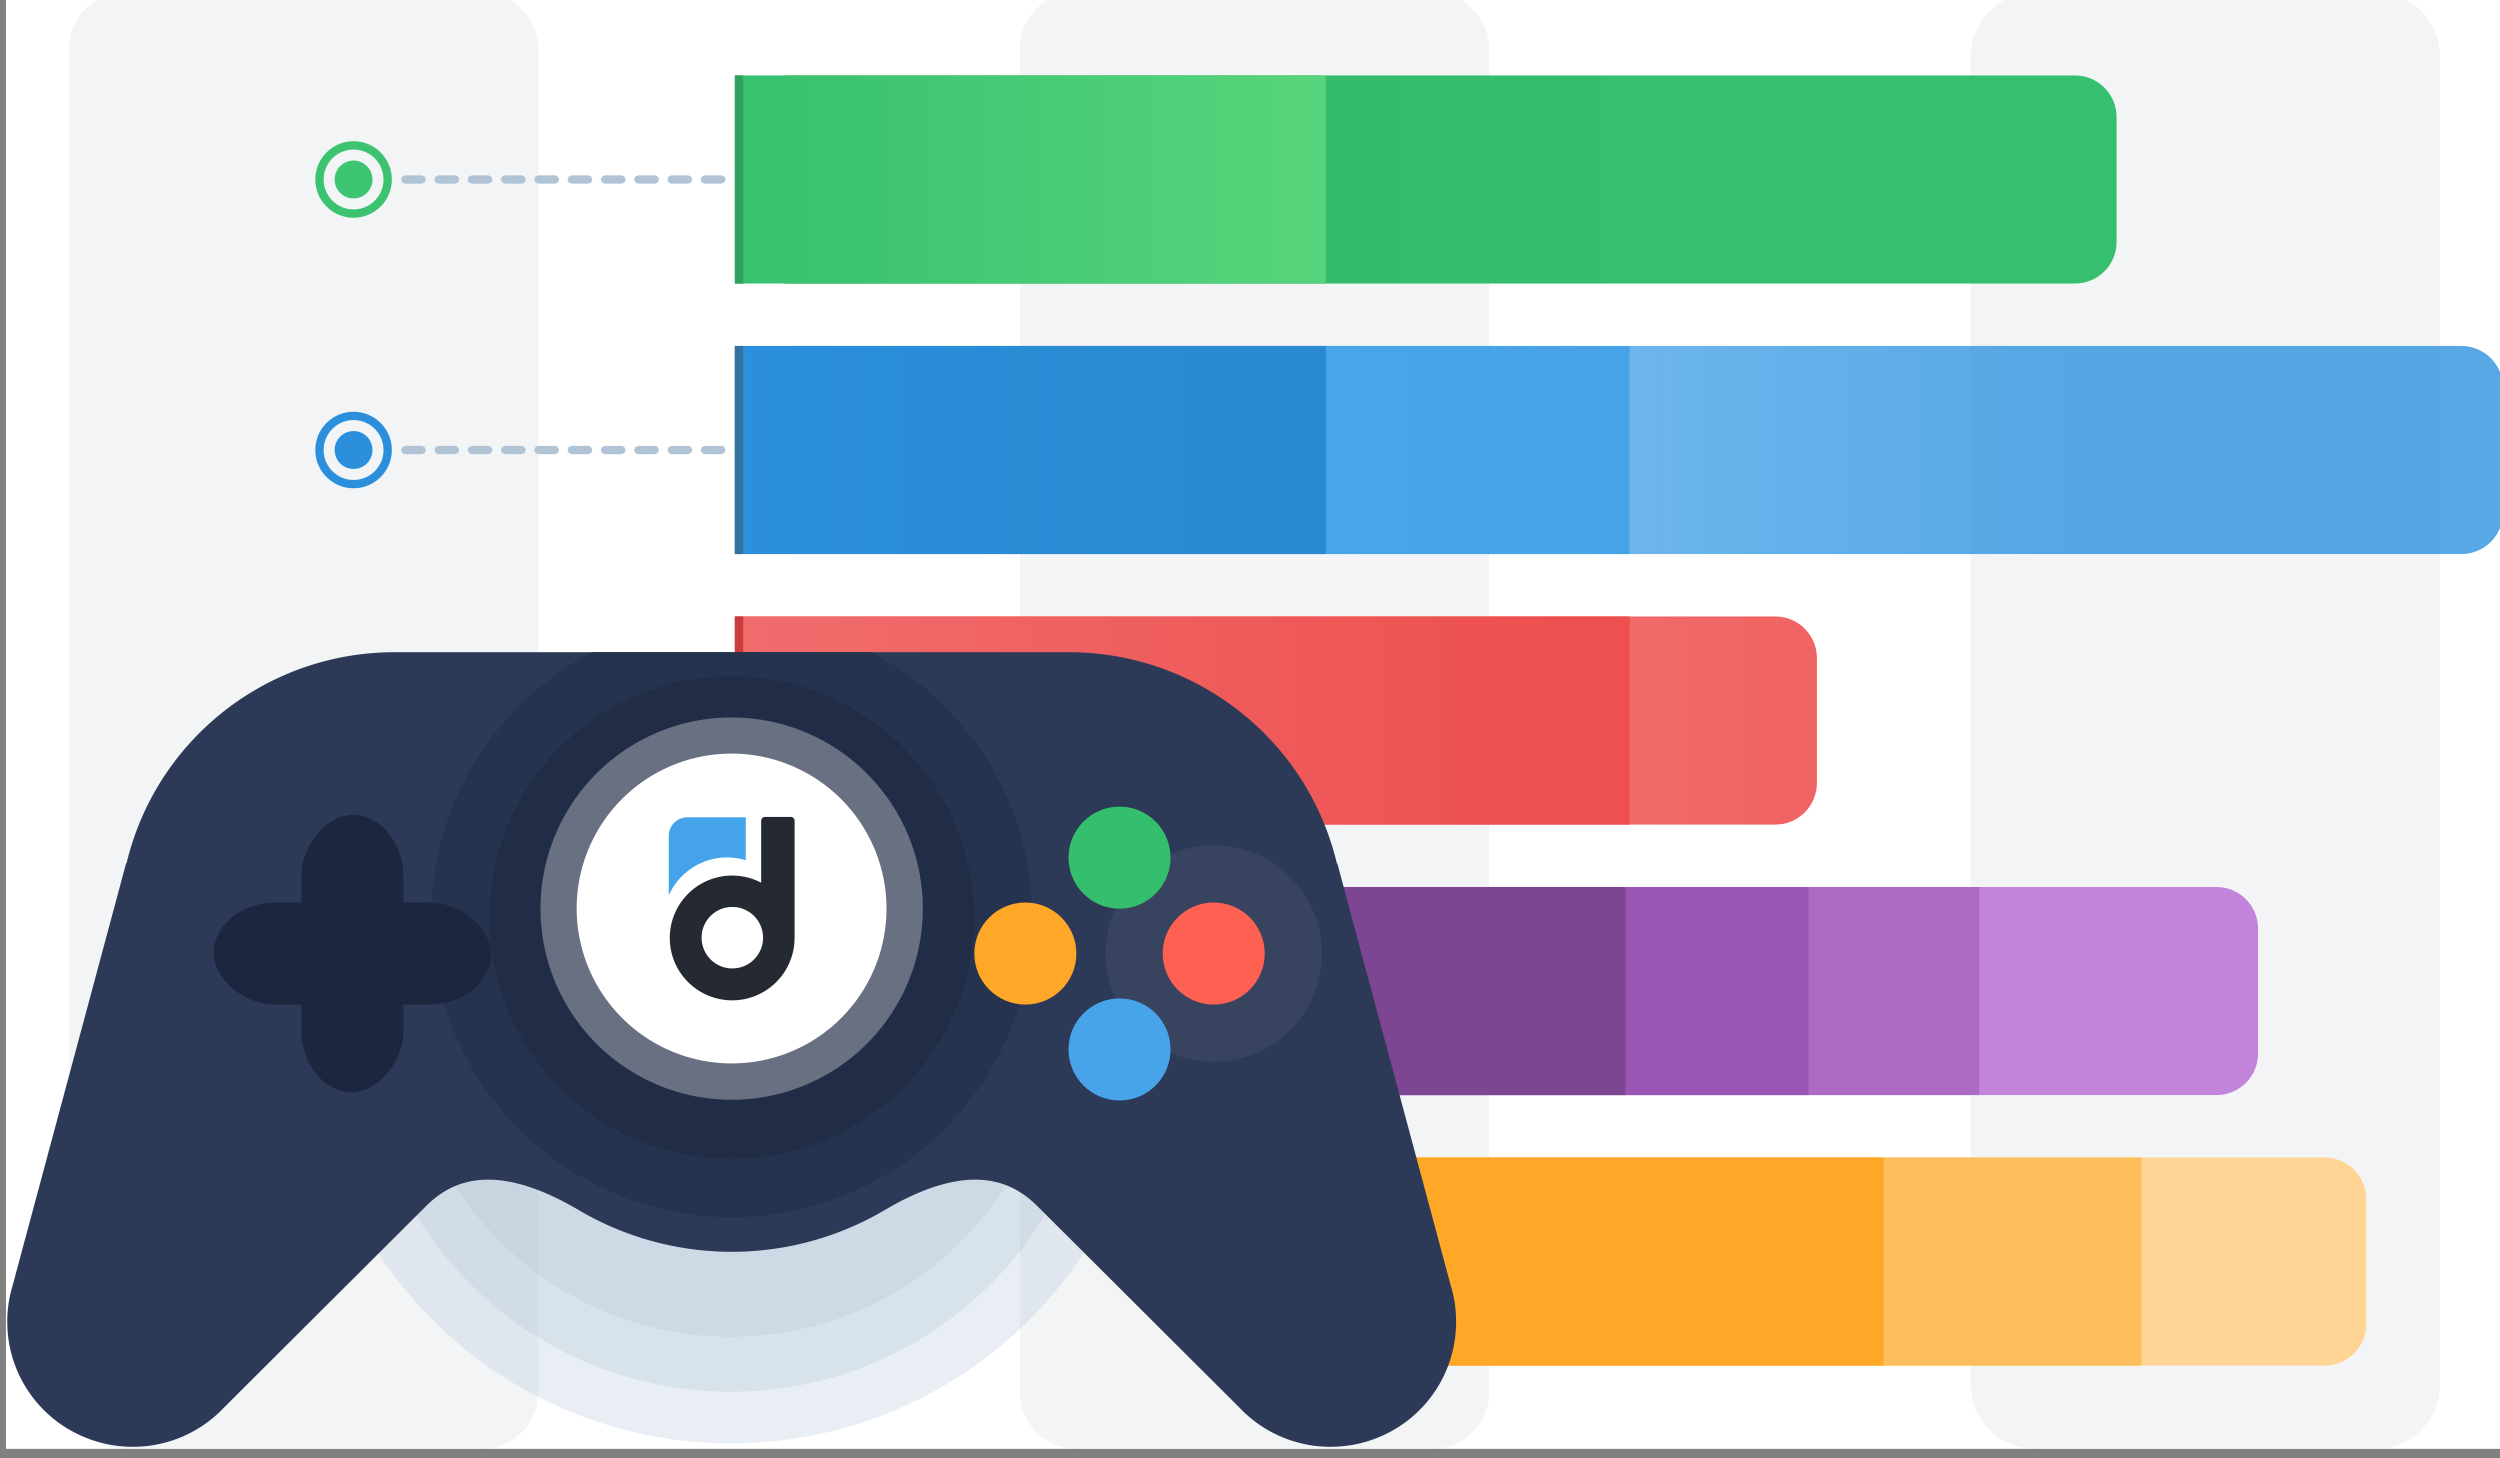 <svg xmlns="http://www.w3.org/2000/svg" xmlns:xlink="http://www.w3.org/1999/xlink" width="600" height="350"><rect width="100%" height="100%" fill="#808080" stroke="none"/><defs><linearGradient xlink:href="#a" id="h" gradientUnits="userSpaceOnUse" x1="383.323" y1="4441.236" x2="1107.441" y2="4441.236" gradientTransform="translate(-3189.573 -269.475)"/><linearGradient id="a"><stop offset="0" stop-color="#32b367"/><stop offset="1" stop-color="#35bf6e"/></linearGradient><linearGradient xlink:href="#b" id="i" gradientUnits="userSpaceOnUse" x1="529.012" y1="4365.567" x2="903.531" y2="4365.567" gradientTransform="translate(-3189.573 -269.475)"/><linearGradient id="b"><stop offset="0" stop-color="#35bf6e"/><stop offset="1" stop-color="#57d47b"/></linearGradient><linearGradient xlink:href="#c" id="j" gradientUnits="userSpaceOnUse" x1="857.517" y1="6269.908" x2="1351.992" y2="6269.908" gradientTransform="translate(-3184.887 -1919.063)"/><linearGradient id="c"><stop offset="0" stop-color="#89c7f5"/><stop offset="1" stop-color="#2a90df" stop-opacity=".78"/></linearGradient><linearGradient xlink:href="#d" id="k" gradientUnits="userSpaceOnUse" x1="620.42" y1="6229.551" x2="1071.92" y2="6229.551" gradientTransform="translate(-3199.662 -1919.063)"/><linearGradient id="d"><stop offset="0" stop-color="#45a3eb"/><stop offset="1" stop-color="#3c9ee5" stop-opacity=".78"/></linearGradient><linearGradient xlink:href="#e" id="l" gradientUnits="userSpaceOnUse" x1="350.533" y1="6254.774" x2="865.139" y2="6254.774" gradientTransform="translate(-3189.573 -1919.063)"/><linearGradient id="e"><stop offset="0" stop-color="#2a90df" stop-opacity=".78"/><stop offset="1" stop-color="#2081cc" stop-opacity=".78"/></linearGradient><linearGradient xlink:href="#f" id="m" gradientUnits="userSpaceOnUse" gradientTransform="translate(-3189.573 -1919.063)" x1="1167.761" y1="6396.023" x2="824.134" y2="6396.023"/><linearGradient id="f"><stop offset="0" stop-color="#f06464"/><stop offset="1" stop-color="#f38383"/></linearGradient><linearGradient xlink:href="#g" id="n" gradientUnits="userSpaceOnUse" gradientTransform="translate(-3184.528 -1919.063)" x1="469.082" y1="6398.545" x2="1041.651" y2="6398.545"/><linearGradient id="g"><stop offset="0" stop-color="#f17272"/><stop offset="1" stop-color="#ee4f4f"/></linearGradient></defs><g transform="translate(1221.573 -1601.949) scale(.396)"><rect width="1513.383" height="882.807" x="-3081.18" y="4040.605" rx="0" ry="0" fill="#fff"/><path d="M-1851.452 4040.605h206.477c21.597 0 38.983 17.386 38.983 38.983v804.84c0 21.597-17.386 38.984-38.983 38.984h-206.477c-21.597 0-38.983-17.387-38.983-38.983v-804.841c0-21.597 17.386-38.983 38.983-38.983zm-580.861 0h215.65c19.056 0 34.397 15.34 34.397 34.397v814.013c0 19.056-15.341 34.397-34.397 34.397h-215.65c-19.056 0-34.397-15.341-34.397-34.397v-814.013c0-19.056 15.341-34.397 34.397-34.397zm-576.276 0h215.65c19.056 0 34.397 15.34 34.397 34.397v814.013c0 19.056-15.341 34.397-34.397 34.397h-215.65c-19.056 0-34.397-15.341-34.397-34.397v-814.013c0-19.056 15.341-34.397 34.397-34.397z" opacity=".4" fill="#dee3e8"/><path d="M-2356.919 4582.9h615.442c13.93 0 25.223 11.293 25.223 25.224v75.669c0 13.93-11.292 25.223-25.223 25.223h-615.442z" fill="#c284da"/><path d="M-2356.919 4582.9h471.67v126.116h-471.67z" fill="#ac6ac5"/><path d="M-2356.919 4582.9h368.256v126.116h-368.256z" fill="#9b55b5"/><path d="M-2356.919 4582.9h257.275v126.116h-257.275z" fill="#7d4592"/><path d="M-2609.15 4091.05h781.915c13.93 0 25.223 11.293 25.223 25.224v75.669c0 13.93-11.293 25.223-25.223 25.223h-781.914z" fill="url(#h)"/><path d="M-2639.417 4091.05h358.167v126.116h-358.167z" fill="url(#i)"/><path d="M-2604.463 4255.001h1011.443c13.93 0 25.223 11.292 25.223 25.223v75.67c0 13.93-11.292 25.222-25.223 25.222h-1011.443z" fill="url(#j)"/><path d="M-2639.417 4255.001h542.295v126.115h-542.295z" fill="url(#k)"/><path d="M-2639.417 4255.001h358.166v126.115h-358.166z" fill="url(#l)"/><path d="M-2639.417 4418.95h630.576c13.93 0 25.223 11.293 25.223 25.224v75.669c0 13.93-11.293 25.305-25.223 25.223h-630.576z" fill="url(#m)"/><path d="M-2639.417 4418.95h542.295v126.116h-542.295z" fill="url(#n)"/><path d="M-2306.472 4746.85h630.575c13.93 0 25.223 11.293 25.223 25.223v75.67c0 13.93-11.292 25.223-25.223 25.223h-630.575z" fill="#ffd494"/><path d="M-2306.472 4746.85h519.594v126.116h-519.594z" fill="#ffbe5c"/><path d="M-2286.294 4746.85h343.033v126.116h-343.033z" fill="#ffa827"/><path d="M-2639.417 4418.95h5.045v126.116h-5.045z" fill="#cc3b3b"/><path d="M-2641.78 4920.071c141.295 0 255.83-114.543 255.83-255.839h-511.667c0 141.296 114.543 255.84 255.837 255.84z" opacity=".3" fill="#b0c4d5"/><path d="M-2419.359 4667.858c-.56 122.112-100.041 220.936-222.658 220.936-122.625 0-222.091-98.824-222.652-220.936h445.31z" opacity=".3" fill="#b0c4d5"/><path d="M-2642.017 4855.516c109.14 0 197.596-88.202 197.596-197.004 0-108.8-88.456-197.002-197.596-197.002-109.134 0-197.604 88.202-197.604 197.002 0 108.802 88.47 197.004 197.604 197.004z" opacity=".3" fill="#b0c4d5"/><g transform="translate(-120.396 338.083) scale(.823)"><path d="M-3146.339 4984.832h-164.593v.025c-.207 0-.414-.025-.623-.025-93.87.113-175.414 64.392-197.176 155.43h-.325l-83.612 311.083a91.523 91.523 0 00-3.74 20.945c0 .118-.03.24-.03.358a97.815 97.815 0 00-.117 3.246c0 .542-.033 1.082-.033 1.622 0 .598.025 1.195.03 1.793 0 .981.03 1.963.073 2.936 0 .098.025.194.025.29 1.625 33.6 21.735 64.095 52.868 78.64.36.172.721.341 1.084.505a99.726 99.726 0 004.883 2.05 94.89 94.89 0 004.931 1.756h.052a92.43 92.43 0 0018.45 3.953c1.33.146 2.664.255 3.998.343.288.025.575.045.863.063.988.055 1.977.08 2.966.106.605.025 1.213.038 1.816.04.646 0 1.286 0 1.93-.025.91 0 1.818-.028 2.724-.071.312 0 .625-.035.935-.053a91.24 91.24 0 003.65-.263 92.319 92.319 0 0058.752-28.918l148.736-148.286c20.44-20.211 52.32-31.14 110.058 2.093a221.944 221.944 0 00114.667 31.918 221.895 221.895 0 00114.666-31.918c57.736-33.233 89.618-22.304 110.048-2.093l148.74 148.286c15.286 16.378 36.17 26.782 58.745 28.918 1.236.114 2.447.197 3.658.263.328.025.63.043.933.053.908.043 1.816.055 2.724.068.656.025 1.286.03 1.942.025.606 0 1.21-.033 1.816-.045.984-.025 1.968-.048 2.951-.104.303-.025.58-.043.883-.063a99.245 99.245 0 003.985-.343 92.05 92.05 0 0018.463-3.955h.025a86.16 86.16 0 003.885-1.362c.353-.128.706-.26 1.06-.39a110.06 110.06 0 002.572-1.053 79.95 79.95 0 003.38-1.503c31.15-14.546 51.253-45.043 52.868-78.643 0-.096.025-.191.025-.287l.076-2.936c0-.598.025-1.196.025-1.794 0-.54-.025-1.082-.05-1.621-.025-1.085-.05-2.167-.101-3.25 0-.118-.025-.236-.025-.355a90.205 90.205 0 00-3.759-20.945l-83.589-311.084h-.328c-21.767-91.037-103.314-155.316-197.194-155.43-.202 0-.403 0-.605.026v-.025h-331.043z" fill="#2d3a57"/><path clip-rule="evenodd" d="M-3165.988 4984.832h205.735c70.423 36.924 118.448 110.58 118.448 195.423 0 121.863-99.076 220.651-221.313 220.651-122.233 0-221.322-98.788-221.322-220.651 0-84.838 48.025-158.494 118.453-195.418z" fill="#26334f" fill-rule="evenodd"/><path d="M-3063.118 5358.145c98.552 0 178.433-79.646 178.433-177.895 0-98.25-79.881-177.896-178.433-177.896-98.549 0-178.438 79.647-178.438 177.896 0 98.249 79.89 177.895 178.438 177.895z" fill="#212d47"/><path d="M-2708.123 5286.413c43.989 0 79.654-35.67 79.654-79.674 0-44.002-35.665-79.674-79.654-79.674-44.014 0-79.68 35.672-79.68 79.674 0 44.004 35.666 79.674 79.68 79.674z" fill="#fff" fill-opacity=".05"/><path d="M-2777.487 5173.694c20.734 0 37.558-16.826 37.558-37.58 0-20.753-16.824-37.577-37.558-37.577-20.758 0-37.582 16.824-37.582 37.577 0 20.754 16.824 37.58 37.582 37.58z" fill="#35be6e"/><path d="M-2708.123 5244.319c20.733 0 37.557-16.826 37.557-37.58 0-20.753-16.824-37.577-37.557-37.577-20.759 0-37.582 16.823-37.582 37.577 0 20.754 16.823 37.58 37.582 37.58z" fill="#fe6152"/><path d="M-2846.85 5244.319c20.733 0 37.557-16.826 37.557-37.58 0-20.753-16.824-37.577-37.557-37.577-20.759 0-37.582 16.823-37.582 37.577 0 20.754 16.823 37.58 37.582 37.58z" fill="#ffa827"/><path d="M-2777.487 5314.944c20.734 0 37.558-16.827 37.558-37.58 0-20.754-16.824-37.578-37.558-37.578-20.758 0-37.582 16.824-37.582 37.578 0 20.753 16.824 37.58 37.582 37.58z" fill="#48a4e8"/><rect ry="45.648" x="-3444.647" y="5169.162" width="204.428" height="75.157" rx="45.648" fill="#1c273f"/><rect ry="45.648" x="5104.525" y="3304.856" width="204.428" height="75.157" rx="45.648" transform="rotate(90)" fill="#1c273f"/><path d="M-2922.343 5173.659a140.83 140.83 0 01-23.735 78.207 140.732 140.732 0 01-63.168 51.848 140.786 140.786 0 01-81.335 8.011 140.795 140.795 0 01-72.077-38.526 140.795 140.795 0 01-38.526-72.077 140.757 140.757 0 0159.86-144.508 140.757 140.757 0 01177.742 17.505 140.745 140.745 0 0141.24 99.54z" opacity=".319" fill="#fff"/><path d="M-2949.104 5173.657a113.999 113.999 0 01-70.378 105.329 114.007 114.007 0 01-124.244-24.714 114.007 114.007 0 11161.23-161.23 113.987 113.987 0 0133.392 80.614z" fill="#fff"/><path clip-rule="evenodd" d="M-3038.58 5106.127c-.747 0-1.461.3-1.99.825a2.842 2.842 0 00-.826 1.99v45.638a45.937 45.937 0 00-54.643 9.01 45.95 45.95 0 00-12.362 26.456 45.951 45.951 0 006.081 28.566 45.95 45.95 0 0051.206 21.091 45.953 45.953 0 0024.436-15.994 45.951 45.951 0 009.86-27.488 3.13 3.13 0 00.04-.461v-86.818c0-.747-.3-1.46-.825-1.99a2.847 2.847 0 00-1.99-.825h-18.988zm-24.069 66.318c4.477 0 8.854 1.323 12.58 3.807a22.654 22.654 0 018.34 10.155 22.63 22.63 0 01-29.572 29.574 22.648 22.648 0 01-10.157-8.342 22.647 22.647 0 01-3.806-12.578c0-2.974.573-5.918 1.708-8.665a22.535 22.535 0 014.9-7.342 22.548 22.548 0 0116.007-6.608z" fill="#252931" fill-rule="evenodd"/><path clip-rule="evenodd" d="M-3095.729 5106.4a13.703 13.703 0 00-12.692 8.47 13.673 13.673 0 00-1.037 5.258v43.828a47.054 47.054 0 0123.443-23.713 47.04 47.04 0 0133.269-2.227V5106.4h-42.983z" fill="#45a3eb" fill-rule="evenodd"/></g><path d="M-2859.02 4154.109c0 6.338-5.138 11.476-11.476 11.476-6.339 0-11.477-5.138-11.477-11.476 0-6.339 5.138-11.477 11.477-11.477 6.338 0 11.476 5.138 11.476 11.477z" fill="#3ec572"/><path d="M-2849.826 4154.108c0 11.416-9.255 20.67-20.67 20.67-11.416 0-20.67-9.254-20.67-20.67 0-11.415 9.254-20.67 20.67-20.67 11.415 0 20.67 9.255 20.67 20.67z" fill="none" stroke="#3bc370" stroke-width="5.044"/><path d="M-2859.02 4318.059c0 6.338-5.138 11.476-11.476 11.476-6.339 0-11.477-5.138-11.477-11.476 0-6.338 5.138-11.477 11.477-11.477 6.338 0 11.476 5.139 11.476 11.477z" fill="#2c8fdb"/><path d="M-2849.826 4318.059c0 11.416-9.255 20.67-20.67 20.67-11.416 0-20.67-9.254-20.67-20.67 0-11.416 9.254-20.67 20.67-20.67 11.415 0 20.67 9.254 20.67 20.67z" fill="none" stroke="#2c8fdb" stroke-width="5.044"/><path d="M-2841.063 4152.375l-.687 1.906.906 1.782 1.625.562h10.063l1.844-.781.687-1.907-.906-1.78-1.625-.563h-10.063zm20.157 0l-.656 1.906.906 1.782 1.594.562h10.093l1.844-.781.688-1.907-.938-1.78-1.594-.563h-10.094zm20.187 0l-.687 1.906.937 1.782 1.594.562h10.094l1.844-.781.656-1.907-.906-1.78-1.594-.563h-10.094zm20.188 0l-.688 1.906.938 1.782 1.594.562h10.093l1.844-.781.656-1.907-.906-1.78-1.594-.563h-10.094zm20.187 0l-.687 1.906.906 1.782 1.594.562h10.094l1.843-.781.688-1.907-.938-1.78-1.594-.563h-10.093zm20.156 0l-.656 1.906.906 1.782 1.594.562h10.094l1.844-.781.687-1.907-.937-1.78-1.594-.563h-10.094zm20.188 0l-.688 1.906.938 1.782 1.594.562h10.094l1.843-.781.656-1.907-.906-1.78-1.594-.563h-10.093zm20.188 0l-.688 1.906.906 1.782 1.625.562h10.063l1.844-.781.687-1.907-.906-1.78-1.625-.563h-10.063zm20.156 0l-.656 1.906.906 1.782 1.594.562h10.093l1.844-.781.688-1.907-.938-1.78-1.594-.563h-10.094zm20.187 0l-.687 1.906.937 1.782 1.594.562h10.094l1.844-.781.656-1.907-.906-1.78-1.594-.563h-10.094zm-181.594 163.969l-.687 1.875.906 1.781 1.625.594h10.063l1.844-.813.687-1.875-.906-1.812-1.625-.563h-10.063zm20.157 0l-.656 1.875.906 1.781 1.594.594h10.093l1.844-.813.688-1.875-.938-1.812-1.594-.563h-10.094zm20.187 0l-.687 1.875.937 1.781 1.594.594h10.094l1.844-.813.656-1.875-.906-1.812-1.594-.563h-10.094zm20.188 0l-.688 1.875.938 1.781 1.594.594h10.093l1.844-.813.656-1.875-.906-1.812-1.594-.563h-10.094zm20.187 0l-.687 1.875.906 1.781 1.594.594h10.094l1.843-.813.688-1.875-.938-1.812-1.594-.563h-10.093zm20.156 0l-.656 1.875.906 1.781 1.594.594h10.094l1.844-.813.687-1.875-.937-1.812-1.594-.563h-10.094zm20.188 0l-.688 1.875.938 1.781 1.594.594h10.094l1.843-.813.656-1.875-.906-1.812-1.594-.563h-10.093zm20.188 0l-.688 1.875.906 1.781 1.625.594h10.063l1.844-.813.687-1.875-.906-1.812-1.625-.563h-10.063zm20.156 0l-.656 1.875.906 1.781 1.594.594h10.093l1.844-.813.688-1.875-.938-1.812-1.594-.563h-10.094zm20.187 0l-.687 1.875.937 1.781 1.594.594h10.094l1.844-.813.656-1.875-.906-1.812-1.594-.563h-10.094z" style="text-indent:0;text-align:start;line-height:normal;text-transform:none;block-progression:tb;marker:none;-inkscape-font-specification:Sans" font-weight="400" color="#000" fill="#b0c4d5" overflow="visible" font-family="Sans"/><path d="M-2639.417 4091.052h5.045v126.114h-5.045z" fill="#2da35e"/><path d="M-2639.417 4255.001h5.045v126.115h-5.045z" fill="#3371a0"/></g></svg>